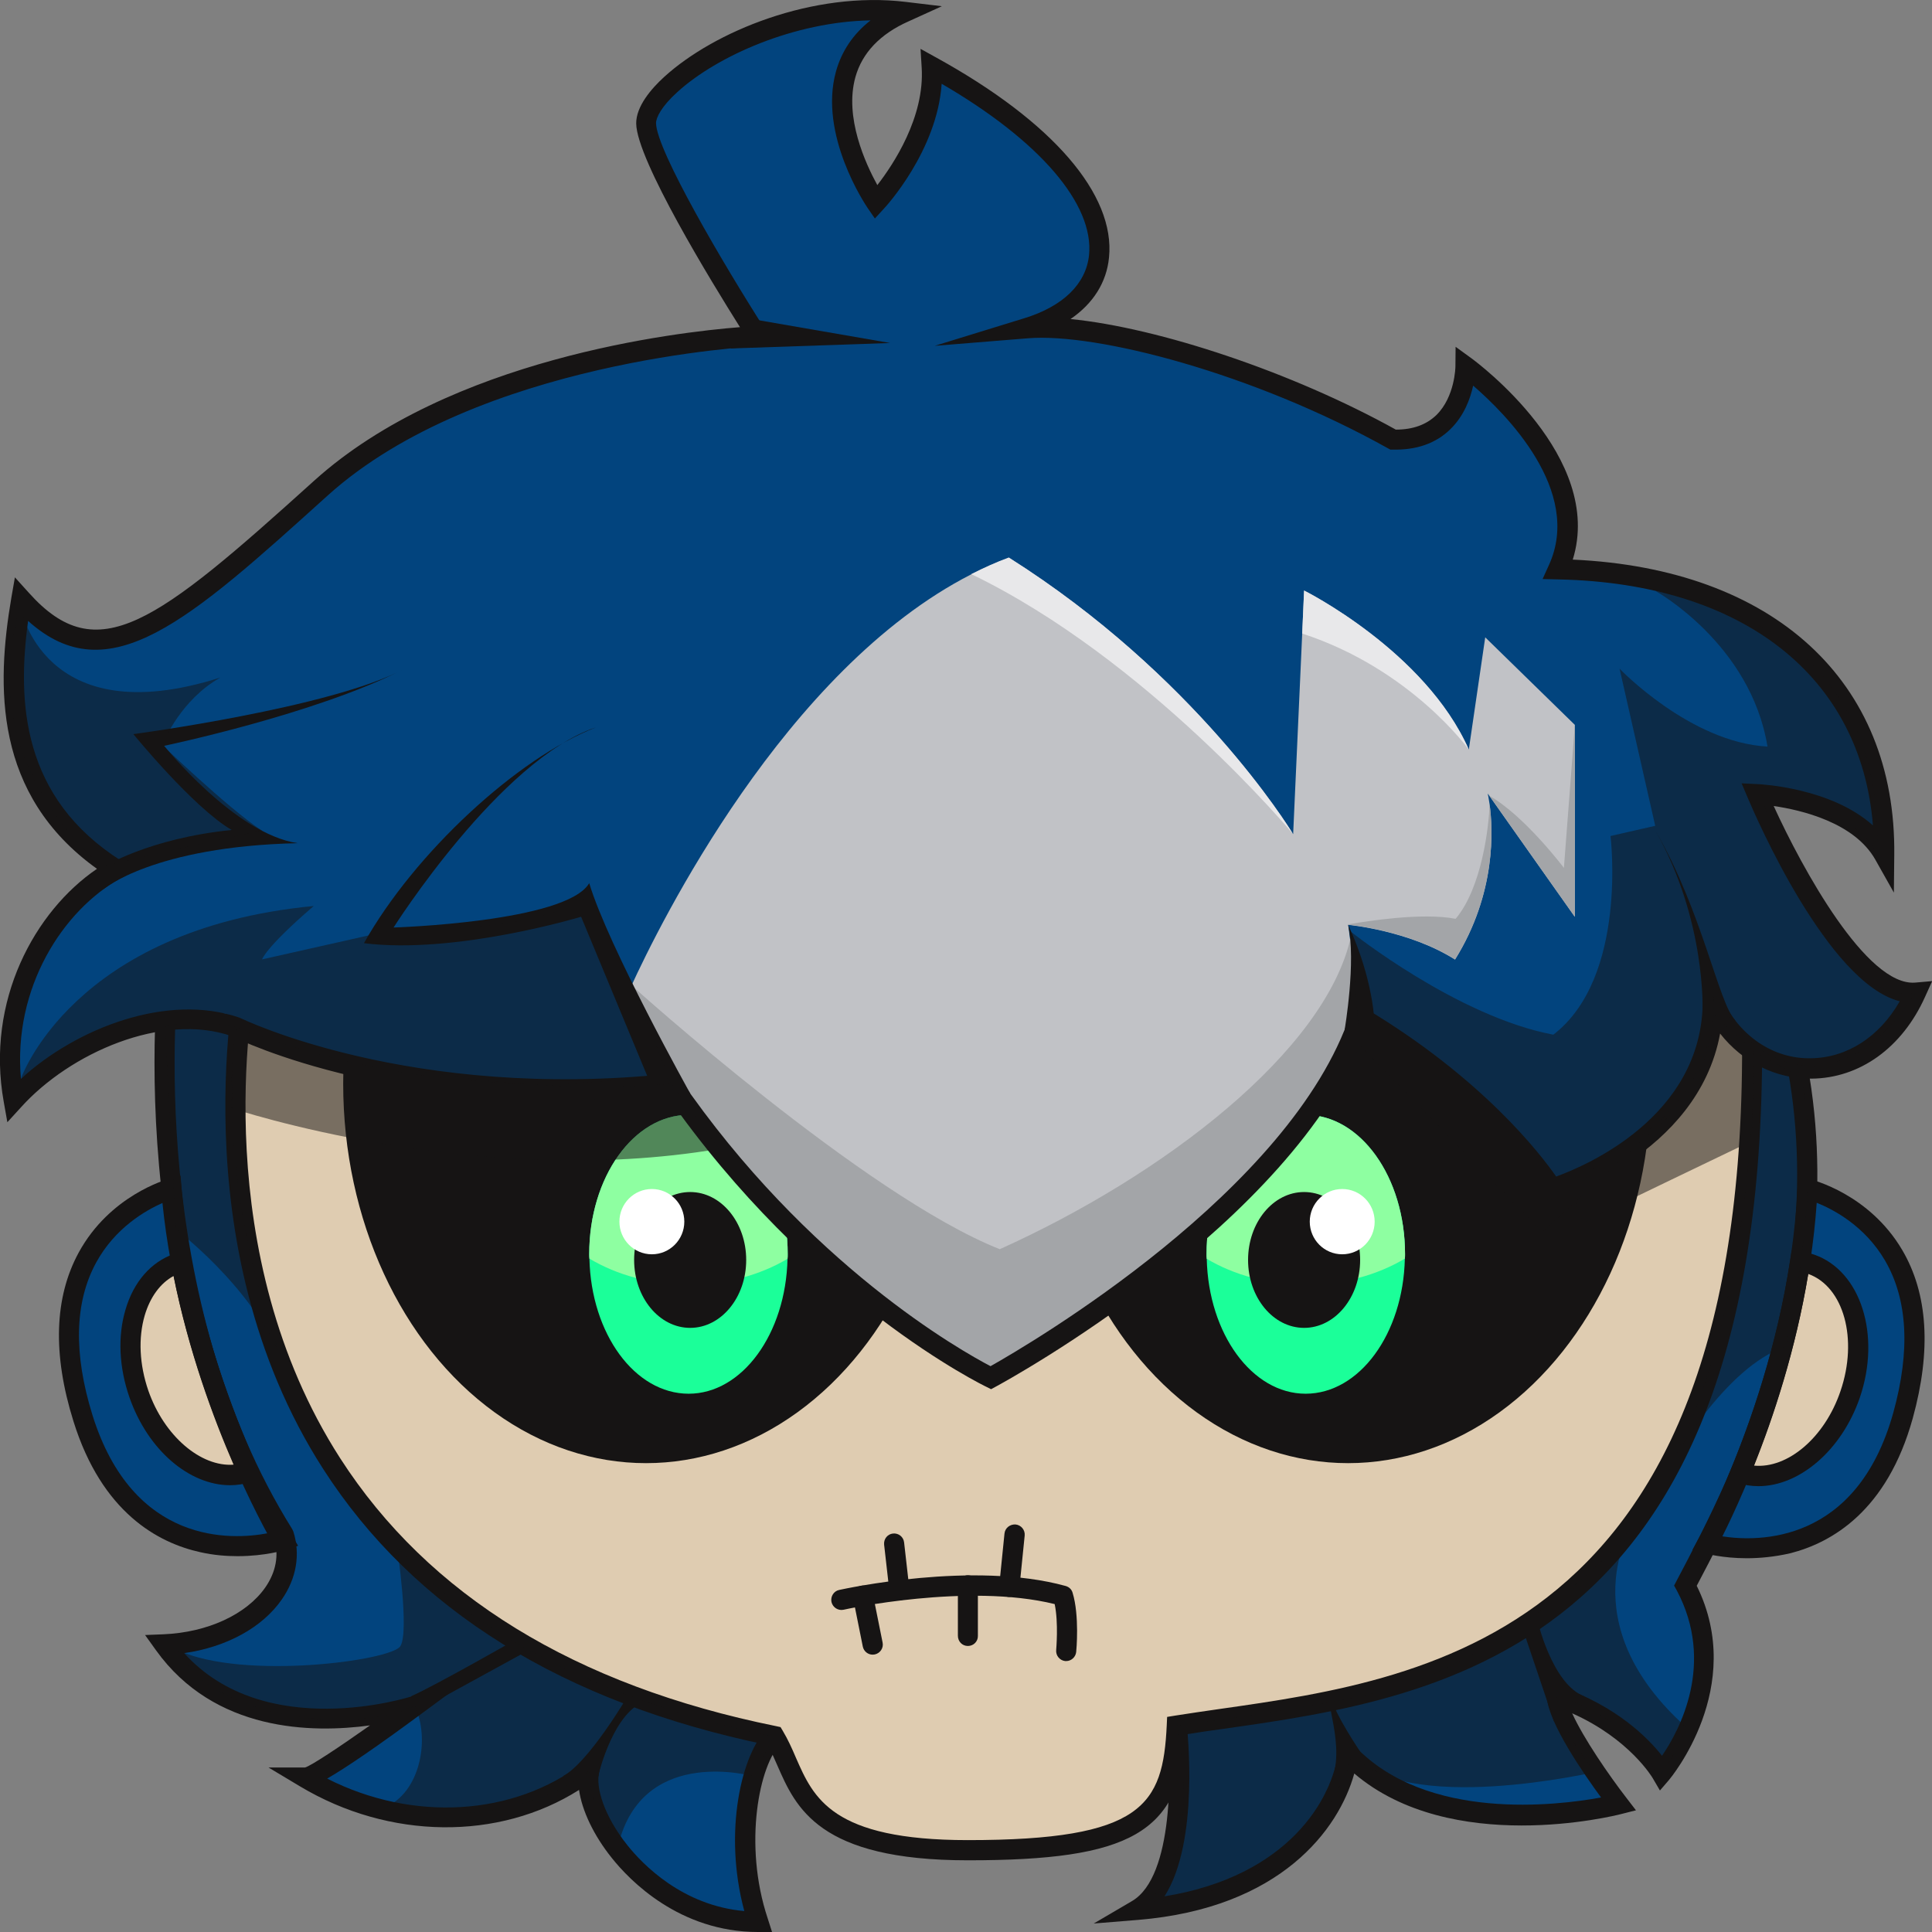 <?xml version="1.0" encoding="utf-8"?>

<svg version="1.1" id="Слой_1" xmlns="http://www.w3.org/2000/svg" xmlns:xlink="http://www.w3.org/1999/xlink" x="0px" y="0px"
	 viewBox="0 0 1024 1024" style="enable-background:new 0 0 1024 1024;" xml:space="preserve">
<rect x="0" y="0" width="1024" height="1024" fill="#808080" stroke="none"/>
<style type="text/css">
	.st0{fill:#02447E;}
	.st1{fill:#161414;}
	.st2{fill:#DFCCB1;}
	.st3{fill:#1BFF99;}
	.st4{fill:#8EFFA1;}
	.st5{fill:#FFFFFF;}
	.st6{fill:#C1C2C6;}
	.st7{fill:#A3A5A8;}
	.st8{opacity:0.51;fill:#161414;enable-background:new    ;}
	.st9{fill:#E8E8EA;}
</style>
<g>
	<path class="st0" d="M90.9,499.2c0,0-26.5,176.3,59.4,314.1c8.8,28.3-20.4,56.4-63.3,58.3c44.3,61.7,132.8,32.4,132.8,32.4
		s-51.8,38.2-58.1,38.2c46.8,28,108,28.8,150.6-3.8c-5.3,24.2,32.7,80.2,89.5,80.2c-13.9-42-4.4-86.2,8.5-98.5
		s-35.1-216.4-35.1-216.4L156.6,491.6L90.9,499.2z"/>
	<path class="st1" d="M409.2,1024h-7.4c-41.7,0-68.1-27.4-77.5-39.2c-9.7-12.1-15.8-25.1-17.4-36.1c-42.4,26.9-100.5,26.5-147.9-1.9
		l-16.7-10h19.4c3-0.8,17.7-10.5,34.4-22.3c-30.8,4.2-82.4,3.4-113.4-39.8l-5.8-8.1l9.9-0.4c23.2-1,43.8-10.5,53.8-24.8
		c5.7-8.2,7.3-17.1,4.8-25.8c-85.5-137.8-60-315.4-59.8-317.2l0.6-4.1l72.3-8.4L380.1,701l0.4,1.5c18.2,77.3,46.8,209,33.5,221.5
		c-11.5,10.9-20.2,53.5-7.1,92.8L409.2,1024z M320.6,925.3l-3.1,14.3c-1.7,7.7,2.4,22.6,15.1,38.5c7.9,9.9,29,31.9,61.9,34.8
		c-11.4-42.2-1.2-84,12.2-96.7c5.5-10.5-13.9-114.7-36.2-209.7L154.8,497.2l-59.1,6.9c-3.2,27-17.6,183.4,59.2,306.4l0.6,1.3
		c3.8,12.1,1.6,24.8-6.1,35.9c-10.4,15-29.4,25.3-51.8,28.5c43.1,47.7,119.8,23.2,120.6,22.9l31.9-10.5l-27.1,20
		c-22.6,16.7-39.2,28.1-49.6,34.1c45.3,23,98.7,20,135.7-8.4L320.6,925.3z"/>
	<path class="st0" d="M623.7,914.6c0,0,9.3,79.9-21,97.7c77.1-6.4,108-51.9,111.8-82.7c48.7,50.9,143.4,26.7,143.4,26.7
		S826.3,915.6,825,899c40.4,14,55.6,40.7,55.6,40.7s40.4-47.2,12.6-99.3c31.6-59.8,94.8-179.5,48-319.5S818.6,402.5,818.6,402.5
		S617,886.9,623.7,914.6z"/>
	<path class="st1" d="M579.7,1019.5l20.3-11.9c22.3-13.1,20.9-71,18.4-92.3c-4.6-32.5,161.8-434.2,195.4-514.9l1-2.4l2.5-0.7
		c3.3-0.9,81.3-21.4,129.1,121.9c46.8,140.3-15.5,261.4-47.1,321.3c26.6,53.8-14.2,102.3-14.6,102.8l-4.9,5.7l-3.8-6.5
		c-0.1-0.2-12.2-20.8-42.7-34.4c6,13.3,19.6,33,28.8,44.9l5,6.5l-7.9,2c-3.8,1-89.9,22.3-141.4-21.5c-8.2,29.6-39,71.4-114.7,77.6
		L579.7,1019.5z M822.6,407.2c-80.2,192.7-197.2,484.6-193.7,506.2l0.1,0.6c0.3,2.9,6.9,62-11.8,91.1c66.1-10.7,89-52,92-76.2
		l1.4-11.2l7.8,8.1c37.9,39.6,106.8,31.2,130.2,26.9c-9.4-12.8-27.8-39.4-28.8-53.3l-0.6-8.2l7.7,2.7c30,10.4,46.7,27.4,54,36.7
		c9.2-13.4,28.4-49,7.8-87.7l-1.4-2.5l1.3-2.5c30.4-57.6,93.7-177.4,47.7-315.3C896.3,402.8,835.3,405.2,822.6,407.2z"/>
	<path class="st2" d="M131.3,512.9c0,0-75.6,335.6,279,407.3c14.4,23.5,10.9,60.5,102.7,60.5s108.5-17.9,110.7-66.1
		c113.4-17.9,314.6-20.9,304.6-383.9c-22.2-136.8-616-162.8-616-162.8L131.3,512.9z"/>
	<path class="st1" d="M513,986c-79.1,0-91.2-27.9-101-50.3c-1.7-3.8-3.2-7.5-5.1-10.8c-108.3-22.4-187.6-71.6-235.6-146.3
		c-77.1-119.9-45.5-265.5-45.2-267l0.4-1.8l184-147.5l2,0.1c24.4,1.1,598.4,27.8,621.1,167.3c9.5,344.7-168.1,370-285.7,386.7
		c-6.6,0.9-12.9,1.8-19,2.8C625.1,971.5,599.2,986,513,986z M136.2,515.9c-3.3,16.9-25.9,148.1,44.1,257
		c46.8,72.7,124.5,120.4,231.1,142l2.3,0.5l1.2,2c2.7,4.5,4.9,9.4,6.9,14.1c9.4,21.5,19.1,43.8,91.2,43.8
		c92.9,0,103.4-18.6,105.4-60.9l0.2-4.4l4.3-0.7c7.5-1.2,15.3-2.3,23.5-3.5c113.8-16.2,285.8-40.6,276.6-375
		c-20.6-126.4-571.3-155.7-609-157.5L136.2,515.9z"/>
	<g>
		<ellipse class="st1" cx="342.4" cy="574.4" rx="160.5" ry="201.1"/>
		<path class="st3" d="M417.5,664.7c0,0.9,0,1.7-0.1,2.5c-0.9,39.7-24,71.5-52.4,71.5c-28.5,0-51.7-31.7-52.6-71.6
			c-0.1-0.8-0.1-1.6-0.1-2.4c0-40.8,23.6-73.8,52.7-73.8S417.5,623.9,417.5,664.7z"/>
		<path class="st4" d="M417.5,664.7c0,0.9,0,1.7-0.1,2.5c-14.5,8.6-32.7,13.7-52.4,13.7c-19.8,0-38-5.1-52.6-13.8
			c-0.1-0.8-0.1-1.6-0.1-2.4c0-40.8,23.6-73.8,52.7-73.8S417.5,623.9,417.5,664.7z"/>
		<ellipse class="st1" cx="365.8" cy="667.8" rx="29.7" ry="36"/>
		<ellipse class="st5" cx="345.5" cy="647.5" rx="17.2" ry="17.3"/>
	</g>
	<g>
		<ellipse class="st1" cx="714.5" cy="574.4" rx="160.5" ry="201.1"/>
		<path class="st3" d="M639.5,664.7c0,0.9,0,1.7,0.1,2.5c0.9,39.7,24,71.5,52.4,71.5c28.5,0,51.7-31.7,52.6-71.6
			c0.1-0.8,0.1-1.6,0.1-2.4c0-40.8-23.6-73.8-52.7-73.8S639.5,623.9,639.5,664.7z"/>
		<path class="st4" d="M639.5,664.7c0,0.9,0,1.7,0.1,2.5c14.5,8.6,32.7,13.7,52.4,13.7c19.8,0,38-5.1,52.6-13.8
			c0.1-0.8,0.1-1.6,0.1-2.4c0-40.8-23.6-73.8-52.7-73.8S639.5,623.9,639.5,664.7z"/>
		<ellipse class="st1" cx="691.2" cy="667.8" rx="29.7" ry="36"/>
		<ellipse class="st5" cx="711.4" cy="647.5" rx="17.2" ry="17.3"/>
	</g>
	<path class="st0" d="M1015.4,526.2c-23.7,52.6-85,52.6-107.5,5.4c-1.1,74-85.2,98.5-85.2,98.5s-29.9-48-101.8-90.9
		c-34.7,104.2-195.7,191.1-195.7,191.1s-92.8-44-169.5-155.9c-140.8,14.9-230.3-29.9-230.3-29.9c-40.4-14.1-91.8,9.7-118,38.7
		C-3,526.2,28.2,479,61.3,460.7C3.8,424.2,2.7,368.2,11.2,317.8C51.7,363,87.9,332.9,170,258.7c82.1-74,231.4-80.5,231.4-80.5
		s-58.6-91.4-59.1-112.8c-0.3-21.5,69.8-67,136.9-59.1c-64,29-15,100.9-15,100.9s31.9-34.3,29.5-72c105.3,58,110.1,120.3,50.5,138.6
		c39.4-3.2,124.7,20.3,194,59.1c38.4,1.1,38.4-38.7,38.4-38.7s73.6,53.8,49.1,107.5c106.6,2.2,173.8,60.2,172.7,151.4
		c-16.9-30-67.2-32.2-67.2-32.2S977.2,529.5,1015.4,526.2z"/>
	<path class="st6" d="M834.7,384.2v101.6h-0.1l-45.2-64l-0.9-1.2c0.1,0.2,0.5,2.2,1,5.6c1.8,13,3.7,47.1-18.3,82.4
		c-24.5-15.5-56.6-18.4-56.6-18.4l0,0.1l0.8,6.4l5.5,42.6c-34.7,104.2-195.7,191.1-195.7,191.1s-92.8-44-169.5-155.9l-24.3-44.6
		c0,0,1.1-2.5,3.1-7.1c14.9-32.5,81.4-167.9,180.3-218.4c6.5-3.3,13.1-6.3,19.9-8.8C633.4,357.9,683,438.2,685.3,442l0.1,0.1
		l4.8-106.3l1-22.8c0,0,64.2,32,87.3,84.3c0,0,0,0,0,0c8.7-59.5,8.7-59.5,8.7-59.5L834.7,384.2z"/>
	<path class="st7" d="M721.5,539.2c-34.7,104.2-195.7,191.1-195.7,191.1s-92.8-44-169.5-155.9L332,529.8c0,0,1.1-2.5,3.1-7.1l0-0.1
		c0,0,123.3,111.2,194.8,139.5c86.8-39.1,172.6-104.9,186.1-165.6L721.5,539.2z"/>
	<path class="st1" d="M525.3,736.3l-2.4-1.2C522,734.7,429.3,689.9,353,580c-138.9,13.9-226.4-28.9-230.1-30.8
		c-36.8-12.8-85.9,9-111.7,37.6l-7.3,8L2,584.1c-9.7-53.8,16.6-101.3,49.4-123.6C-3.5,421.1-1.9,363.4,6,316.9L7.9,306l7.4,8.2
		c36.3,40.6,67.3,16.4,151.3-59.5c71.8-64.7,191.4-78.6,225.6-81.3c-14.8-23.5-54.7-88.6-55-107.9c-0.1-9.1,8-18.5,14.8-24.7
		C378.5,16.6,431-4.9,480,1l19.2,2.3l-17.6,8C466.5,18,457,28,453.4,40.8c-6,21.4,5.4,46,11.6,57.3c8.4-10.8,25.2-36,23.5-62.4
		l-0.6-9.8l8.5,4.7c61.5,33.9,94.8,72.5,91.4,105.9c-1.3,13.2-8.4,24.4-20.4,32.6c46.7,4.6,117.5,28.1,172.4,58.6h0.1
		c9,0,16.1-2.6,21.4-7.7c9.9-9.7,10.1-25.6,10.1-25.7l0.1-10.5l8.4,6.1c3,2.2,70.6,52.4,53.7,106.7
		c106.4,4.8,171.5,64.3,170.4,156.6l-0.2,19.9l-9.8-17.4c-11.1-19.8-39.4-26.4-53.9-28.5c15.1,33.1,49.2,95.5,74.9,93.6l9.1-0.8
		l-3.8,8.4c-12.1,26.9-34.6,43.1-60.2,43.3c-18.7,0.1-36.3-8.5-48.4-23.9c-11.9,64.6-86.7,87.1-87.5,87.4l-3.9,1.1l-2.1-3.4
		c-0.3-0.5-28.6-45-94.5-85.8c-39,102.1-189.5,184.4-196,187.9L525.3,736.3z M358.2,568.6l1.8,2.6c68.1,99.4,150.1,145.1,165,152.9
		c20.1-11.3,159.4-92.7,190.8-186.8l2.1-6.3l5.7,3.4c61.8,36.9,92.8,77.1,101.2,89.2c15.7-5.7,76.9-31.6,77.7-92.2l0.3-22.9
		l9.8,20.7c9.5,20.1,27.4,32.1,47.2,31.7c19.1-0.2,36.3-11.3,47.1-30.2c-38.1-9.7-76-97.1-80.5-107.7l-3.3-7.8l8.5,0.4
		c1.8,0.1,38.8,1.9,61.1,21.9c-6.3-78.9-68.9-128.5-167-130.4l-8.1-0.2l3.4-7.5c17.9-39.3-23-80.2-40.2-95
		c-1.5,6.9-4.8,16-12.1,23.1c-7.6,7.5-18,11.1-30.5,10.8h-1.3l-1.1-0.6c-71.4-39.9-154.7-61.4-191-58.4l-49.4,4l47.4-14.6
		c20.6-6.3,32.8-18.2,34.4-33.4c2.8-27.1-26.3-60.8-78.1-90.9c-2.4,35.5-29.6,65.2-30.9,66.5l-4.5,4.9l-3.8-5.5
		c-1.1-1.6-26.2-38.9-16.8-72.5c3-10.7,9.1-19.8,18.3-27c-40.3,0.7-81.3,18.8-102.4,38c-8.4,7.6-11.3,13.5-11.3,16.5
		c0.3,14.5,35.9,75.1,58.2,109.9l5.1,7.9l-9.3,0.4c-1.5,0.1-148.3,7.3-228,79.1C100,329.2,57.6,367.5,14.9,329.1
		c-5.9,43.1-3.2,93.8,49.3,127.1l7.7,4.9l-8,4.4c-30.5,16.9-57.1,58-52.8,106.3C40.7,544.7,89,526.2,127,539.4
		c1.5,0.7,90.6,44.1,228,29.7L358.2,568.6z"/>
	<path class="st1" d="M565.1,880.4c-0.2,0-0.3,0-0.5,0c-2.9-0.3-5.1-2.9-4.8-5.9c0-0.2,1.3-14.3-0.8-24.3
		c-46.3-11.4-111.2,2.8-111.9,3c-2.9,0.6-5.7-1.2-6.4-4.1c-0.6-2.9,1.2-5.8,4.1-6.4c2.9-0.6,71.1-15.6,120-2.1
		c1.8,0.5,3.2,1.8,3.7,3.6c3.7,12.1,2,30.6,1.9,31.4C570.1,878.3,567.8,880.4,565.1,880.4z"/>
	<path class="st1" d="M476.7,848.2c-2.7,0-5-2-5.3-4.8l-2.8-24.7c-0.3-3,1.8-5.6,4.7-5.9c3-0.3,5.6,1.8,5.9,4.8l2.8,24.7
		c0.3,3-1.8,5.6-4.7,5.9C477.1,848.2,476.9,848.2,476.7,848.2z"/>
	<path class="st1" d="M534.9,846.4c-0.2,0-0.4,0-0.5,0c-2.9-0.3-5.1-2.9-4.8-5.9l2.8-27.7c0.3-3,3-5,5.9-4.8
		c2.9,0.3,5.1,2.9,4.8,5.9l-2.8,27.7C540,844.3,537.6,846.4,534.9,846.4z"/>
	<path class="st1" d="M513,872.4c-3,0-5.3-2.4-5.3-5.4v-26.7c0-3,2.4-5.4,5.3-5.4c3,0,5.3,2.4,5.3,5.4V867
		C518.4,870,516,872.4,513,872.4z"/>
	<path class="st1" d="M462.5,877c-2.5,0-4.7-1.8-5.2-4.3l-5.2-25.9c-0.6-2.9,1.3-5.7,4.2-6.3c2.9-0.6,5.7,1.3,6.3,4.2l5.2,25.9
		c0.6,2.9-1.3,5.7-4.2,6.3C463.2,876.9,462.8,877,462.5,877z"/>
	<path class="st0" d="M1008.6,750.1c-25,90.2-103.7,68-103.7,68s7.8-14,17.4-37.3c11.2-27.1,24.9-66.9,31.7-112.1
		c1.9-12.5,3.3-25.4,4-38.5C958,630.1,1036.7,648.8,1008.6,750.1z"/>
	<path class="st0" d="M149.8,816.4c0,0-77.9,24.6-105.8-64.7C12.7,651.3,90.8,630.1,90.8,630.1c1.1,13.3,2.9,26.4,5.2,38.9
		c8.3,45.3,23.4,84.8,35.5,111.4C141.8,802.9,149.8,816.4,149.8,816.4z"/>
	<path class="st2" d="M131.5,780.3c-21.7,6.9-47.4-11.5-57.9-41.5c-10.7-30.5-1.5-61.5,20.3-69.2c0.7-0.2,1.4-0.4,2.1-0.6
		C104.4,714.2,119.5,753.7,131.5,780.3z"/>
	<path class="st2" d="M980.6,739.1c-10.4,30.3-36.3,49-58.2,41.6c11.2-27.1,24.9-66.9,31.7-112.1c1.9,0.2,3.8,0.8,5.8,1.4
		C981.7,677.7,991,708.5,980.6,739.1z"/>
	<path class="st1" d="M122,787.2c-21.6,0-43.6-18.5-53.4-46.6c-5.5-15.8-6.3-32.3-2.1-46.4c4.3-14.8,13.5-25.3,25.7-29.6l8.1-2.4
		l1.1,5.8c8.4,45.7,23.7,85.1,35.1,110.1l2.5,5.5l-5.8,1.8C129.5,786.6,125.7,787.2,122,787.2z M92,676.3
		c-7,3.8-12.4,11.1-15.3,20.9c-3.5,12-2.8,26.1,1.9,39.8c8.4,24.2,27.9,40.6,45.2,39.3C113.2,751.9,100.1,716.7,92,676.3z"/>
	<path class="st1" d="M932,787.7c-3.8,0-7.6-0.6-11.3-1.8l-5.5-1.8l2.2-5.3c10.5-25.4,24.5-65.2,31.4-110.9l0.8-5.1l5.1,0.6
		c2.1,0.2,4.2,0.7,6.9,1.6c24.7,8.6,35.5,42.7,24.1,75.9C976,768.9,953.6,787.7,932,787.7z M929.7,776.8
		c17.7,1.7,37.4-14.7,45.8-39.5l0,0c9.4-27.5,1.8-55.3-17.1-62.1C951.7,716.1,939.6,752,929.7,776.8z"/>
	<path class="st1" d="M925.8,825.9c-12.8,0-21.8-2.5-22.3-2.6l-6.5-1.8l3.3-6c0.5-0.9,47.6-86.4,52.4-185.6l0.3-6.4l6.2,1.5
		c1.3,0.3,31.5,7.8,49,37.5c13.7,23.3,15.5,53.3,5.6,89.2c-13.6,49.1-42.9,66-65.1,71.6C940.4,825.2,932.6,825.9,925.8,825.9z
		 M912.9,814.3c18.7,2.9,71.2,4.2,90.6-65.6c9.1-32.9,7.6-60-4.4-80.6c-10.7-18.3-27.2-27-36.2-30.6
		C957.2,720.4,923.7,792.8,912.9,814.3z"/>
	<path class="st1" d="M126,824.8c-6,0-12.7-0.5-19.8-2.1c-22.3-4.9-52.2-20.9-67.3-69.5c-11.1-35.5-10.1-65.6,2.8-89.3
		c16.5-30.3,46.5-38.7,47.8-39.1l6.2-1.7l0.5,6.4c8,99.1,57.8,183,58.3,183.9l3.5,5.9l-6.5,2.1C150.8,821.6,140.5,824.8,126,824.8z
		 M86.1,637.6c-8.8,3.9-25.1,13.1-35.2,31.7c-11.4,21-12,48.2-1.9,80.7c21.6,69.2,74,66.2,92.6,62.7
		C130.2,791.6,94.5,720.4,86.1,637.6z"/>
	<path class="st1" d="M365.8,579.5c0,0-43.3-77.6-53.5-111.4c-12.2,20.7-103.7,23.5-103.7,23.5s56.4-89.1,107.3-106.1
		c-41.8,16.3-96.2,66.7-123,114.4c48.6,6.1,115.1-14,115.1-14l39.3,94.6l17.6,6.8L365.8,579.5z"/>
	<path class="st1" d="M712.7,545.7c0,0,6.2-36.1,1.8-55.7c13.8,29.9,14,52.5,14,52.5L712.7,545.7z"/>
	<path class="st1" d="M902.4,535.5c0,0,1.8-48.2-25-95.2c24.9,42.8,33.4,91.3,42.3,100.5C920.8,542.1,902.4,535.5,902.4,535.5z"/>
	<path class="st1" d="M54.8,471.3c0,0,26.6-22.7,103-24.4C124.4,442,87,395.3,87,395.3s80.5-16.8,126.9-40.6
		c-38.6,20.5-143.2,34.4-143.2,34.4s31.7,38.9,52.1,50.8c-44.3,4.5-68.1,19.7-68.1,19.7v11.7H54.8z"/>
	<polygon class="st1" points="387.2,184.7 471.8,181.8 398.5,169.1 	"/>
	<path class="st1" d="M823.7,912.5l-17.2-50.9l8.1-3.9c0,0,7.7,35.1,25.5,41.6C829.7,900,823.7,912.5,823.7,912.5z"/>
	<path class="st1" d="M720.8,928.2c0,0-13.2-19.5-15-27.8c-4.9,0,10.2,30.2-3.3,49.8C712.5,944.2,720.8,928.2,720.8,928.2z"/>
	<path class="st1" d="M317.5,939.6c0,0,8-32.9,24.9-38c-9.9-2.3-9.9-2.3-9.9-2.3s-20.8,35.3-34.3,42.2c14.1-3,19,0,19,0L317.5,939.6
		z"/>
	<path class="st1" d="M235.4,899.2l44.9-24.6l-6.5-5.8c0,0-43.3,24.7-55.6,30.1C214,904,235.4,899.2,235.4,899.2z"/>
	<path class="st8" d="M877.4,313.2c0,0,50.5,27.9,59.4,82.5c-41-2.2-78.4-41.3-78.4-41.3l18.9,83.3l-23.7,5.4
		c0,0,9.3,74.9-30.3,105.3c-51-9.6-107.2-54.5-107.2-54.5l4.6,60.2l96.7,99l57.4-52.6c0,0,37.5-25.2,33.4-76
		c18.4,43.1,68,63.2,107,1.7c-23.3,6.1-65.1-34.2-81.4-105.1c42.8,18,47.4,10.1,61.1,31C996.8,412.7,987.2,332.2,877.4,313.2z"/>
	<path class="st8" d="M10.7,321.3c0,0,11.6,68,106.1,37.8c-20.9,11.8-29.7,33.5-29.7,33.5h-3.5c0,0,37,35.7,55.3,47.7
		c-74.7,15.9-84.1,19.3-84.1,19.3S-15.3,406.3,10.7,321.3z"/>
	<path class="st8" d="M11.1,571.7c0,0,27.3-79.3,155.2-91.5c-25.7,22.1-27.4,28.3-27.4,28.3l75.1-16.9c0,0,65.7,4.4,98.3-16.8
		c27.5,55.7,43.4,99.6,43.4,99.6S236.2,588,119.5,537.2C83.1,532.8,44.3,545.8,11.1,571.7z"/>
	<path class="st8" d="M884.9,777c0,0,29.4-53.1,61.6-63.2c16.1-71.8,13-125,8.1-142.3c-8.7-5.9-24.9-14.2-24.9-14.2
		S930.9,692,884.9,777z"/>
	<path class="st8" d="M93.2,651.6c0,0,39.2,29,56.6,69.5c-23.7-59.7-31.7-134.5-24.5-176.7c-26.2-5.4-37.9,0-37.9,0L93.2,651.6z"/>
	<path class="st8" d="M210.4,819.5c0,0,6.7,45.2,1.8,53c-4.8,7.7-82.8,18.1-117.6,2.3c16.3,36.4,95,44.9,125.2,29.3
		c8.5,18,2.6,46.2-15.7,53.8c72.7,13.6,108.2-19.4,108.2-19.4s-1.2,20.6,16.1,36.8c14.2-50,71-33.8,71-33.8l10.9-21.3
		C410.3,920.2,275.9,897.7,210.4,819.5z"/>
	<path class="st8" d="M865.5,807.9c0,0-34.4,51.8,28.6,107.9c-11.1,24.2-15.4,25.7-15.4,25.7s-11.5-29.5-53.6-42.6
		c3.6,23.3,20.9,40.2,20.9,40.2s-102.3,23.7-129.2-9.7c-7.8,31.3-40.8,74.5-109.1,78.9c30.7-24.7,16.1-93.8,16.1-93.8
		s88.8-11.3,120.9-21.4C776.8,883,846,838.9,865.5,807.9z"/>
	<path class="st8" d="M122.9,587.4c0,0,129.5,43.4,258.3,21.5c-25.5-34.6-29.2-40-29.2-40s-104,22.6-226.6-24.5
		C123,549.2,122.9,587.4,122.9,587.4z"/>
	<path class="st8" d="M840,647.5c3.6-2,88.6-42.8,88.6-42.8l1-47.4l-21.2-19.8c0,0-2.1,49.6-55.4,73.5
		C824.1,635.3,840,647.5,840,647.5z"/>
</g>
<path class="st7" d="M789.5,426.1c1.8,13,3.7,47.1-18.3,82.4c-24.5-15.5-56.6-18.4-56.6-18.4l0,0.1l-0.1-0.2c0,0,0.6-0.1,1.6-0.3
	c7.3-1.3,37.6-6.2,55.4-2.7C785.3,470.7,789.2,438.3,789.5,426.1z"/>
<path class="st7" d="M834.7,384.2v101.6h-0.1l-45.2-64c18.7,10.6,39.5,38.2,39.5,38.2L834.7,384.2z"/>
<path class="st9" d="M685.4,442.1c0,0-77.3-92.8-170.6-137.8c6.5-3.3,13.1-6.3,19.9-8.8C633.4,357.9,683,438.2,685.3,442
	L685.4,442.1z"/>
<path class="st9" d="M778.5,397.3c0,0-30.6-42.7-88.3-61.5l1-22.8C691.2,313,755.4,345,778.5,397.3z"/>
</svg>
